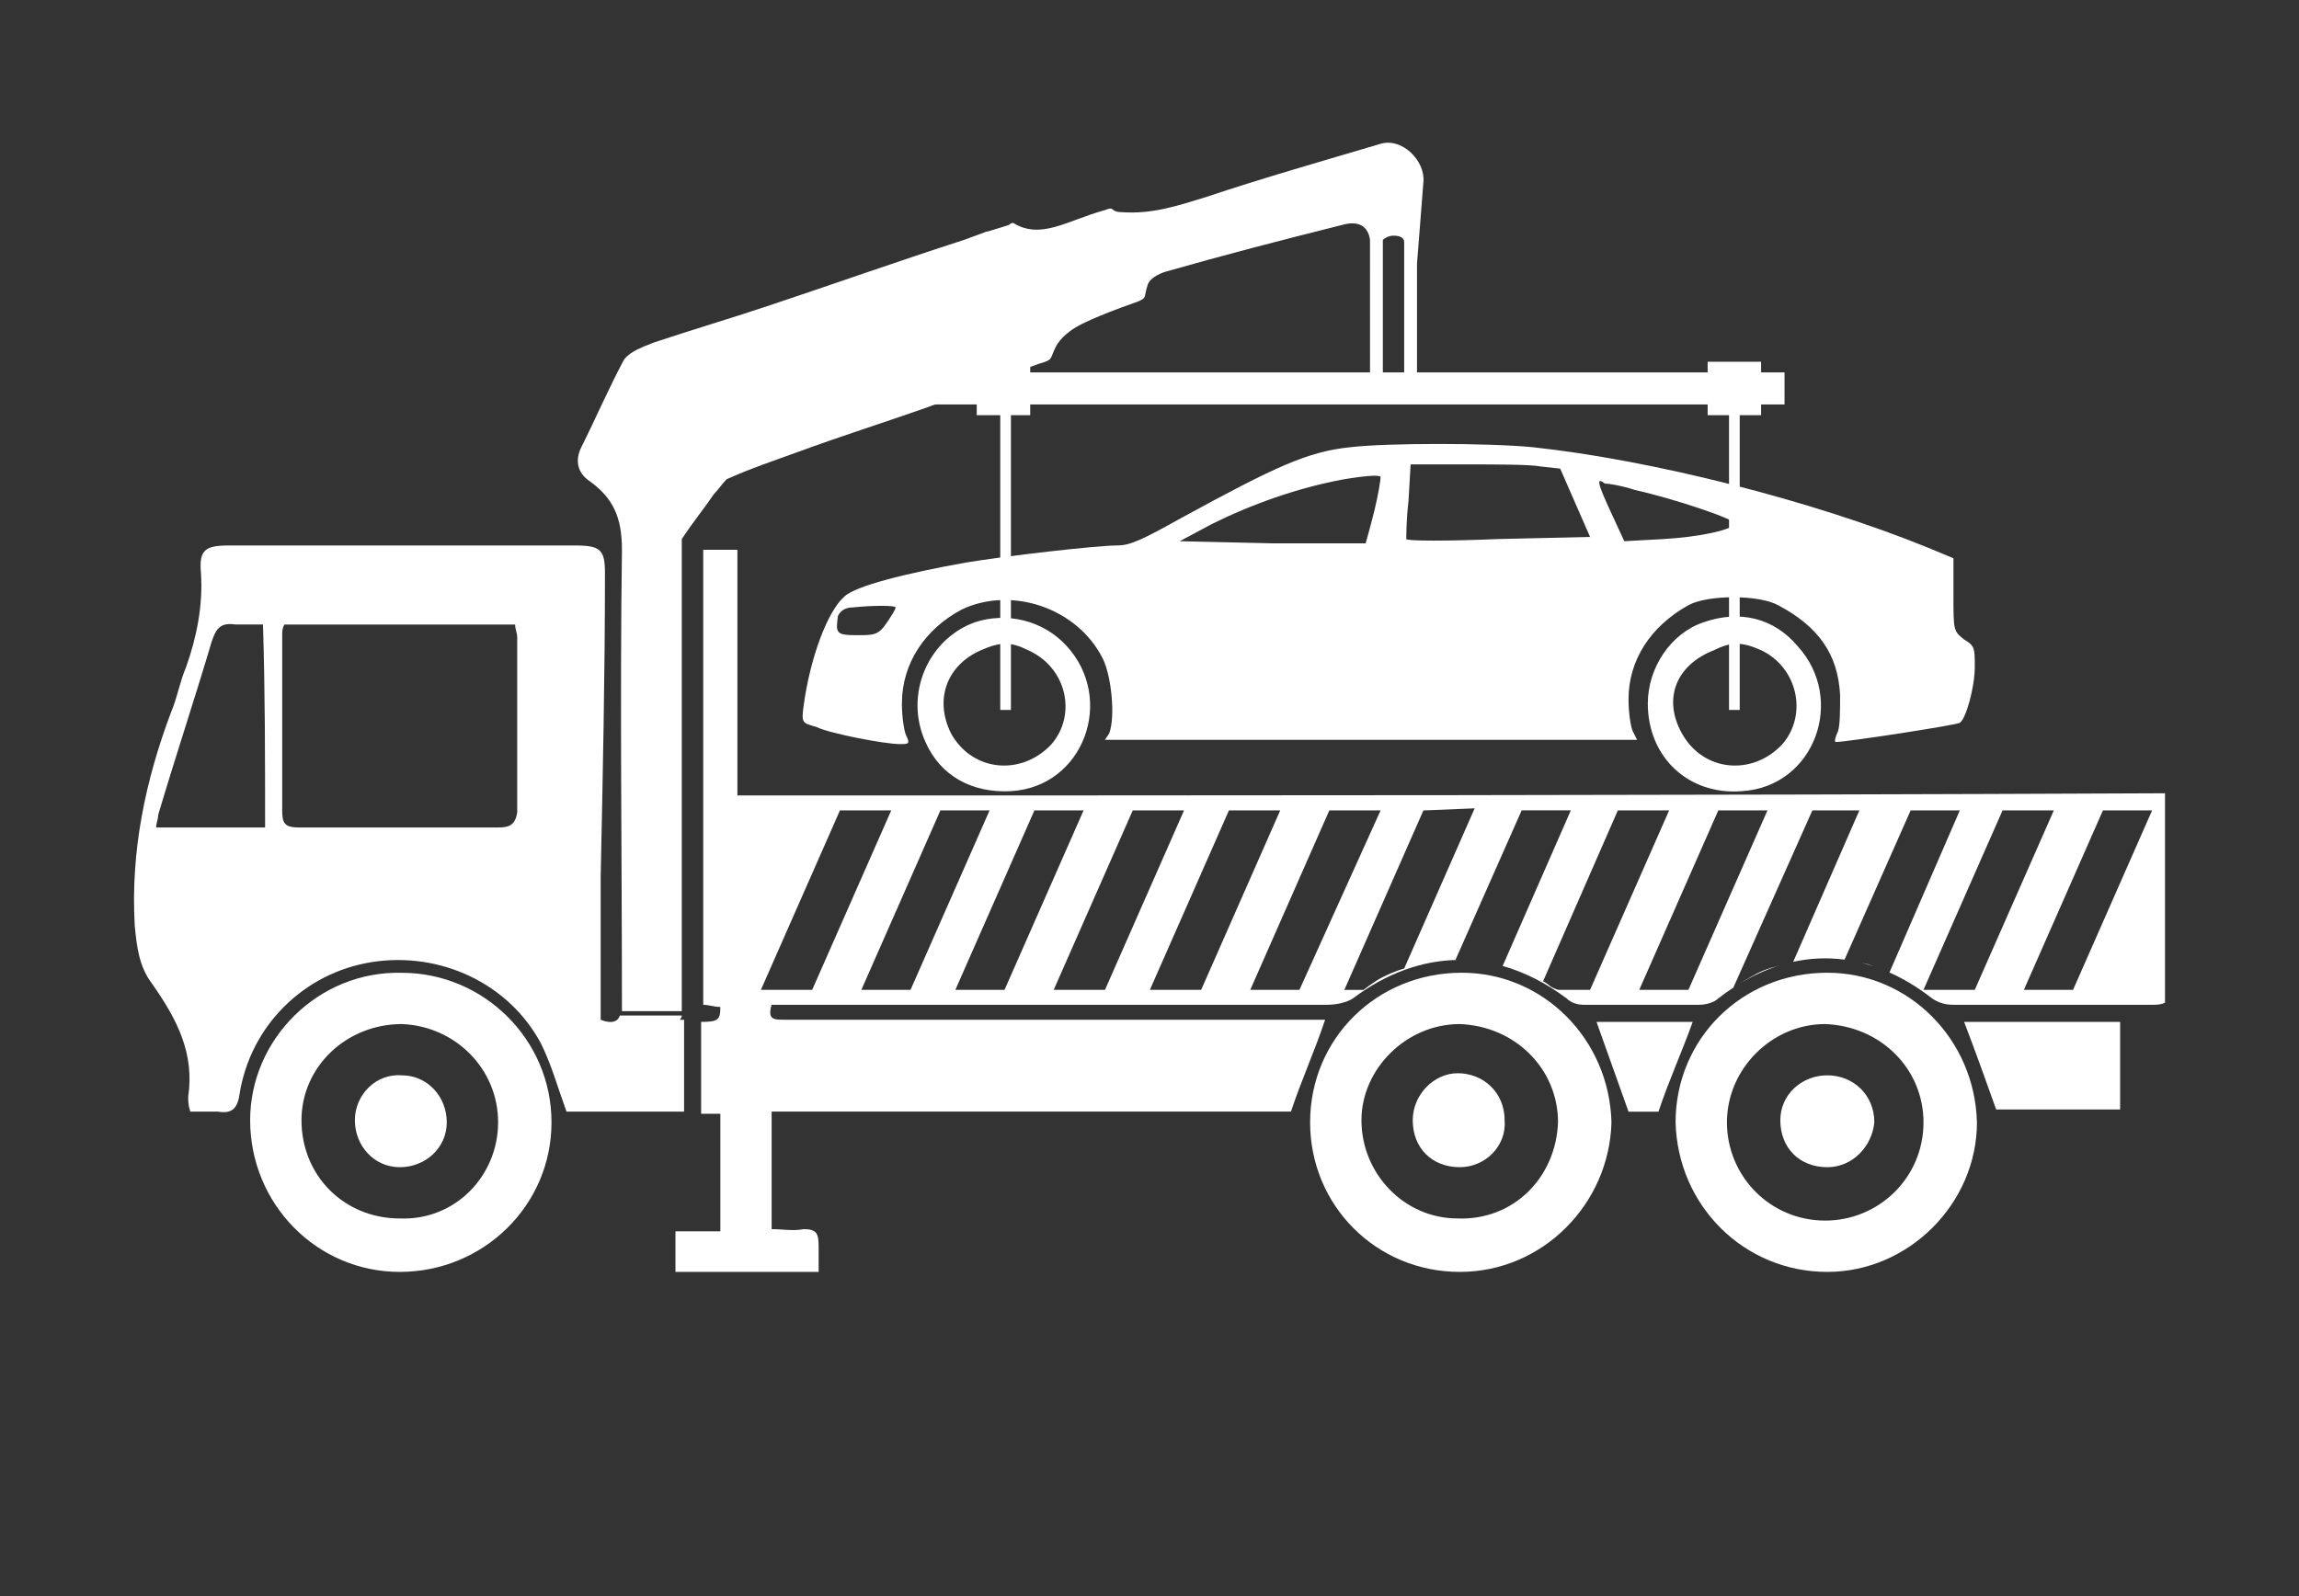 <?xml version="1.0" encoding="UTF-8"?> <!-- Generator: Adobe Illustrator 24.0.2, SVG Export Plug-In . SVG Version: 6.00 Build 0) --> <svg xmlns="http://www.w3.org/2000/svg" xmlns:xlink="http://www.w3.org/1999/xlink" id="Слой_1" x="0px" y="0px" viewBox="0 0 360 250" style="enable-background:new 0 0 360 250;" xml:space="preserve"><rect x="0" y="0" width="360" height="250" fill="#333333" stroke="none"/> <style type="text/css"> .st0{fill:#FFFFFF;} </style> <g> <path class="st0" d="M286.14,199.22c-13.05,0-23.43-10.37-23.76-23.43c0-13.05,10.37-23.43,23.76-23.43 c12.72,0,23.09,10.37,23.43,23.43C309.57,188.51,298.86,199.22,286.14,199.22z M301.2,175.79c0-8.37-6.69-15.06-15.39-15.39 c-8.37,0-15.39,7.03-15.39,15.39s6.69,15.39,15.39,15.39C294.17,191.18,301.2,184.49,301.2,175.79z M228.58,199.22 c-13.05,0-23.43-10.37-23.43-23.43c0-13.05,10.37-23.43,23.76-23.43c12.72,0,23.09,10.37,23.43,23.43 C252.01,188.51,241.63,199.22,228.58,199.22z M243.97,175.79c0-8.37-6.69-15.06-15.39-15.39c-8.37,0-15.39,7.03-15.39,15.06 c0,8.37,6.69,15.39,15.06,15.39C236.95,191.18,243.64,184.49,243.97,175.79z M331.99,160.06v13.72h-19.41 c-1.67-4.69-3.35-9.37-5.02-13.72H331.99z M259.7,174.12h-4.69L250,160.06h15.06C263.38,164.75,261.38,169.1,259.7,174.12z M62.6,182.82c-4.02,0-7.03-3.35-7.03-7.36c0-4.02,3.35-7.36,7.36-7.03c4.02,0,7.03,3.35,7.03,7.36 C69.96,179.81,66.61,182.82,62.6,182.82z"></path> <path class="st0" d="M286.14,182.82c-4.35,0-7.36-3.01-7.36-7.36c0-4.02,3.35-7.03,7.36-7.03c4.02,0,7.36,3.01,7.36,7.36 C293.17,179.47,290.16,182.82,286.14,182.82z M228.58,182.82c-4.35,0-7.36-3.01-7.36-7.36c0-4.02,3.35-7.36,7.03-7.36 c4.02,0,7.36,3.01,7.36,7.36C235.94,179.47,232.6,182.82,228.58,182.82z"></path> <g> <path class="st0" d="M115.47,124.59V86.11h-5.35v71.28c1,0,1.67,0.33,2.68,0.33c0,2.01-0.33,2.34-3.01,2.34v14.39h3.01v18.41 h-7.03v6.36h22.42v-4.02c0-2.01-0.33-2.68-2.34-2.68c-1.67,0.33-3.35,0-5.02,0v-18.41h81.32c1.67-5.02,3.68-9.37,5.35-14.39 h-84.67c-1.67,0-2.68,0-2.01-2.34h87.01c1.34,0,3.01-0.33,4.02-1c5.26-3.95,10.85-5.95,16.44-6.02c-0.24-0.01-0.38-0.01-0.38-0.01 l10.37-23.43h7.7L235.3,151.3c3.41,0.96,6.77,2.65,10.01,5.08c0.67,0.67,1.67,1,2.68,1h18.07c1,0,2.34-0.33,3.01-1 c0.77-0.61,1.56-1.16,2.35-1.68l12.38-27.77c0,0,7.36,0,7.36,0l-10.36,23.72c2.67-0.58,5.36-0.7,8.04-0.34l10.35-23.38h7.7 l-11.02,25.39c2.26,1.01,4.5,2.36,6.67,4.06c1,0.67,2.01,1,3.35,1h31.12c0.67,0,1.34,0,2.01-0.33v-32.8 C264.72,124.59,190.43,124.59,115.47,124.59z M119.15,155.04l12.38-28.11h8.03l-12.38,28.11H119.15z M134.88,155.04l12.38-28.11 h7.7l-12.38,28.11H134.88z M149.6,155.04l12.38-28.11h7.7l-12.38,28.11H149.6z M165,155.04l12.38-28.11h8.03l-12.38,28.11H165z M180.06,155.04l12.38-28.11h8.03l-12.38,28.11H180.06z M203.48,155.04h-7.7l12.38-28.11h8.03L203.48,155.04z M219.88,151.7 c0,0-1.34,0.33-3.35,1.34c-1.34,0.67-3.01,2.01-3.01,2.01h-3.01l12.38-28.11l8.03-0.33L219.88,151.7z M243.97,155.04 c0,0-1-0.33-1.34-0.67c-0.33-0.33-1-0.67-1-0.67l11.71-26.77h8.03l-12.38,28.11H243.97z M264.39,155.04h-7.7l12.38-28.11h7.7 L264.39,155.04z M301.2,155.04l12.38-28.11h8.03l-12.38,28.11H301.2z M324.62,155.04h-7.7l12.38-28.11h7.7L324.62,155.04z"></path> <path class="st0" d="M291.42,150.79c0.68,0.17,1.36,0.36,2.04,0.59c-0.36-0.14-0.7-0.27-0.96-0.35 C292.18,150.95,291.8,150.87,291.42,150.79z"></path> <path class="st0" d="M272.2,154.2c2.11-1.31,4.27-2.3,6.44-2.98c-0.86,0.23-1.82,0.52-2.54,0.81 C274.96,152.49,273.2,153.56,272.2,154.2z"></path> <path class="st0" d="M62.93,152.37c-13.05-0.33-23.76,10.37-23.76,23.09c0,13.05,10.37,23.76,23.43,23.76 c13.05,0,23.76-10.37,23.76-23.43C86.36,162.74,75.65,152.37,62.93,152.37z M62.6,190.85c-8.7,0-15.39-6.69-15.39-15.39 c0-8.37,7.03-15.06,15.73-15.06c8.37,0.33,15.06,7.03,15.06,15.39C77.99,184.16,71.3,191.19,62.6,190.85z"></path> </g> <path class="st0" d="M216.2,22.52c-9.04,2.68-18.41,5.35-27.44,8.37c-4.35,1.34-8.37,2.68-13.05,2.34c-2.01,0-1-1-2.68-0.33 c-6.02,1.67-10.04,4.69-14.39,2.01c0,0-0.33,0-0.67,0.33c-7.36,2.34,0.33-0.33-7.03,2.34c-10.37,3.35-20.75,7.03-30.79,10.37 c-6.02,2.01-11.71,3.68-17.74,5.69c-1.67,0.67-3.68,1.34-4.69,2.68c-2.34,4.35-4.35,9.04-6.69,13.72c-1,2.01-0.67,4.02,1.34,5.35 c3.68,2.68,5.02,5.69,5.02,10.71c-0.33,24.09,0,47.85,0,71.95v0.33h9.37V84.43c2.01-3.01,3.68-5.02,5.02-7.03 c0.67-0.67,1.34-1.67,2.01-2.34c3.68-1.67,7.7-3.01,11.38-4.35c6.36-2.34,12.72-4.35,19.41-6.69c10.37-3.68,7.7-3.35,18.07-7.03 c2.34-0.67,1.67-0.67,2.68-2.68c0.67-1.34,2.34-2.68,3.68-3.35c0,0,2.34-1.34,9.04-3.68c1.67-0.67,1-0.67,1.67-2.68 c0.33-1,1.67-1.67,2.68-2.01c9.37-2.68,18.41-5.02,27.78-7.36c2.34-0.67,4.02,0,4.35,2.34V60h2.01V37.58 c0.33-0.33,1-0.67,1.67-0.67c1,0,1.67,0.33,1.67,1V60h2.01V41.26c0.33-4.35,0.67-8.7,1-12.72C223.23,25.2,219.55,21.52,216.2,22.52 z"></path> <path class="st0" d="M106.77,159.06h-9.7c-0.33,1-1.34,1.34-3.01,0.67v-22.42c0.33-15.73,0.67-31.46,0.67-47.52 c0-3.68-0.67-4.35-4.69-4.35H35.82c-3.68,0-4.69,0.67-4.35,4.35c0.33,5.02-0.67,10.04-2.34,14.72c-1,2.34-1.34,4.69-2.34,7.03 c-4.02,10.71-6.36,21.75-5.69,33.46c0.33,3.35,0.67,6.36,2.68,9.04c4.02,5.69,6.69,11.04,5.69,17.74c0,0.67,0,1.34,0.33,2.34h4.35 c2.01,0.33,3.01-0.33,3.35-2.68c1.67-10.71,10.04-19.07,20.75-20.75c10.71-1.67,21.42,3.35,26.44,12.72 c1.67,3.35,2.68,7.03,4.02,10.71h18.41v-14.39h-0.67C106.77,159.39,106.77,159.06,106.77,159.06z M41.51,129.61H24.45 c0-0.67,0.33-1.34,0.33-2.01c2.68-9.04,5.69-18.07,8.37-27.11c0.67-2.01,1.34-3.01,3.68-2.68h4.35 C41.51,108.19,41.51,118.57,41.51,129.61z M77.99,129.61H46.87c-2.34,0-2.68-0.67-2.68-2.68V99.49c0-0.67,0-1,0.33-1.67h36.14 c0,0.67,0.33,1.34,0.33,2.01v27.44C80.67,129.28,79.66,129.61,77.99,129.61z"></path> <path class="st0" d="M145.92,58.33h133.52v5.02H145.92V58.33z"></path> <path class="st0" d="M125.84,110.53c1-7.36,3.68-14.72,6.36-17.07c1.67-1.67,9.7-3.68,19.07-5.35c6.02-1,20.41-2.68,23.76-2.68 c2.01,0,4.02-1,10.04-4.35c14.72-8.03,19.74-10.37,26.44-11.04c5.69-0.67,21.42-0.67,28.45,0c18.74,2.01,43.84,8.37,61.91,15.73 l4.02,1.67v5.69c0,5.69,0,5.69,1.67,7.03c1.67,1,1.67,1.34,1.67,4.35s-1.34,8.03-2.34,8.7c-0.33,0.33-17.74,3.01-19.41,3.01 c-0.33,0,0-1,0.33-1.67c0.33-1,0.33-3.35,0.33-5.69c-0.33-6.36-3.35-10.71-9.7-14.06c-3.01-1.67-11.04-1.67-14.06,0 c-6.02,3.35-9.37,8.7-9.37,14.72c0,2.01,0.33,4.35,0.67,5.02l0.67,1.34h-83.33l0.67-1c1-2.68,0.33-9.04-1-11.71 c-4.02-8.03-14.39-11.38-22.09-7.7c-5.69,3.01-9.37,8.37-9.37,14.72c0,2.01,0.33,4.35,0.67,5.02c0.67,1.34,0.33,1.34-1,1.34 c-2.34,0-11.04-1.67-13.05-2.68C125.51,113.21,125.51,113.21,125.84,110.53L125.84,110.53z M252.34,80.42l2.01,4.35l6.02-0.33 c5.69-0.33,10.37-1.34,11.38-2.34c0.33-0.67-9.7-4.02-15.73-5.35c-2.01-0.67-4.02-1-4.69-1C250,74.73,250,75.4,252.34,80.42z M220.21,84.43c0,0.33,6.69,0.33,14.39,0l14.39-0.33l-2.34-5.35l-2.34-5.35l-3.01-0.33c-1.67-0.33-7.03-0.33-11.71-0.33h-8.7 l-0.33,5.69C220.21,81.42,220.21,84.1,220.21,84.43L220.21,84.43z M199.13,85.1h14.72c0,0,0.67-2.34,1.34-5.02 c0.67-2.68,1-5.02,1-5.35c0-0.33-1.67-0.33-5.69,0.33c-7.36,1.34-14.72,4.02-20.75,7.03l-5.02,2.68 C184.74,84.77,199.13,85.1,199.13,85.1z M134.21,99.49c2.68,0,3.35,0,4.69-2.01c0.67-1,1.34-2.01,1.34-2.34 c0-0.33-3.68-0.33-6.69,0c-1.34,0-2.01,0.67-2.34,1.34C130.86,99.16,130.86,99.49,134.21,99.49z"></path> <path class="st0" d="M152.62,97.48c5.02-1.67,10.71-0.33,14.39,3.68c7.7,8.37,2.68,22.09-8.7,22.76 c-6.02,0.33-11.04-2.34-13.39-7.7C141.57,108.86,145.25,100.16,152.62,97.48z M148.93,114.89c3.35,6.02,11.04,6.69,15.73,1.67 c4.02-4.69,2.34-12.05-3.68-14.72c-2.68-1.34-4.35-1.34-7.36,0C148.27,104.18,146.26,109.53,148.93,114.89z M266.73,97.48 c5.69-2.01,11.04-0.67,14.72,3.68c7.7,8.37,2.68,22.09-8.7,22.76c-8.37,0.67-14.72-5.35-14.72-13.72 C258.03,104.51,261.71,99.16,266.73,97.48z M263.38,114.89c3.35,6.02,11.04,6.69,15.73,1.67c4.02-4.69,2.34-12.05-3.35-14.72 c-3.01-1.34-4.69-1.34-7.36,0C262.38,104.18,260.37,109.53,263.38,114.89z"></path> <path class="st0" d="M152.95,56.66h8.37v8.37h-8.37V56.66z M267.4,56.66h8.37v8.37h-8.37V56.66z M156.63,65.02h1.67v46.18h-1.67 V65.02z M270.75,65.02h1.67v46.18h-1.67V65.02z"></path> </g> </svg> 